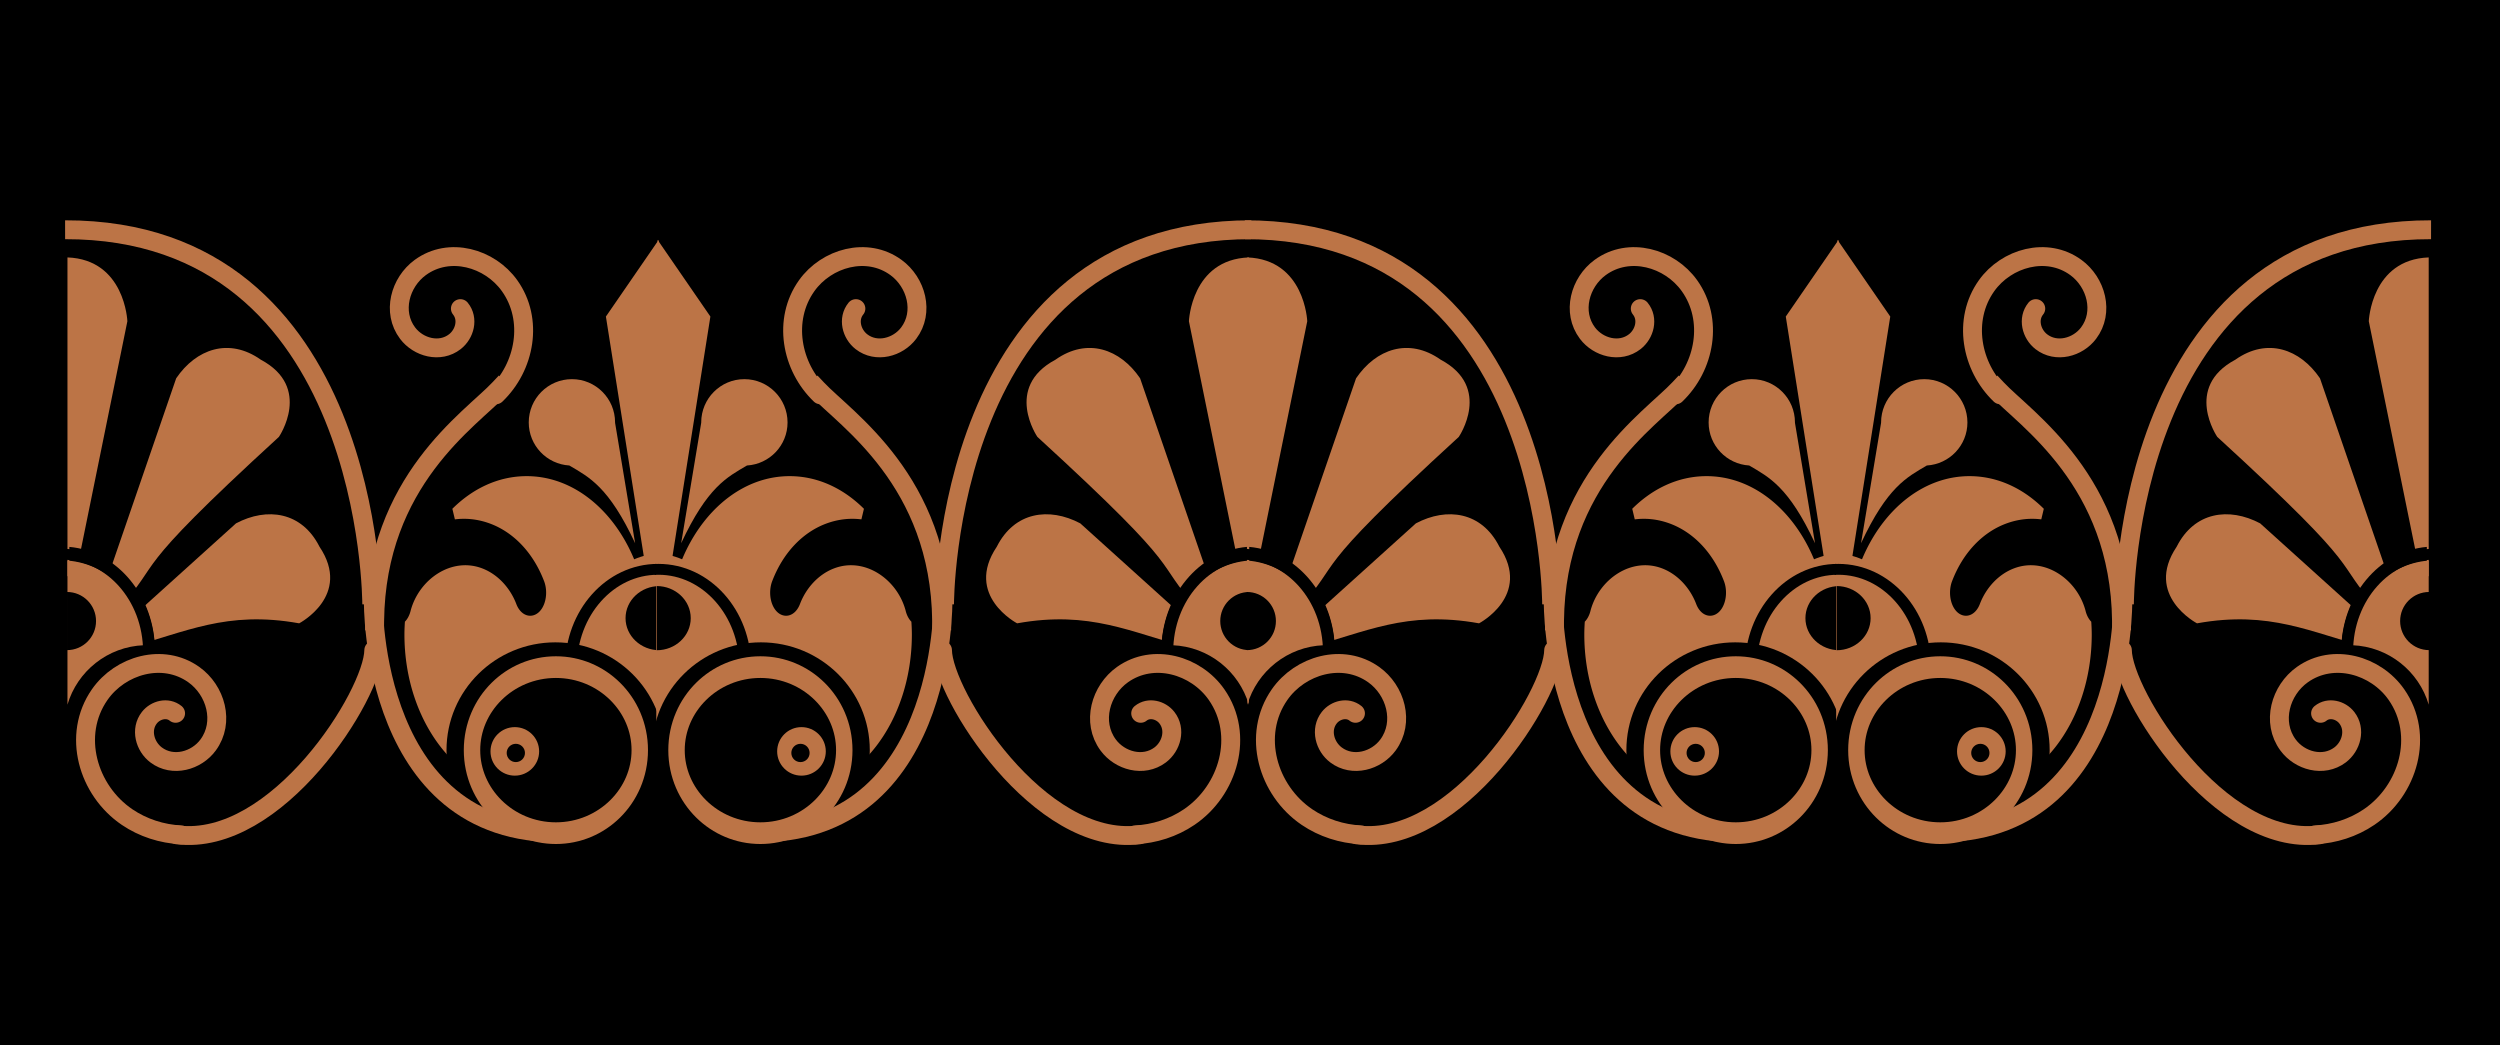 <?xml version="1.0" encoding="UTF-8" standalone="no"?>
<!-- Created with Inkscape (http://www.inkscape.org/) -->

<svg
     xmlns:dc="http://purl.org/dc/elements/1.1/"
     xmlns:cc="http://creativecommons.org/ns#"
     xmlns:rdf="http://www.w3.org/1999/02/22-rdf-syntax-ns#"
     xmlns:svg="http://www.w3.org/2000/svg"
     xmlns="http://www.w3.org/2000/svg"
     xmlns:sodipodi="http://sodipodi.sourceforge.net/DTD/sodipodi-0.dtd"
     xmlns:inkscape="http://www.inkscape.org/namespaces/inkscape"
     width="662.41"
     height="277"
     id="svg2"
     version="1.1"
     inkscape:version="0.48.3.1 r9886"
     sodipodi:docname="ancient-greek-vase-pattern.svg">
    <defs
         id="defs4" />
    <sodipodi:namedview
         id="base"
         pagecolor="#ffffff"
         bordercolor="#666666"
         borderopacity="1.0"
         inkscape:pageopacity="0.0"
         inkscape:pageshadow="2"
         inkscape:zoom="0.74"
         inkscape:cx="394.68713"
         inkscape:cy="116.541"
         inkscape:document-units="px"
         inkscape:current-layer="layer1"
         showgrid="false"
         inkscape:window-width="1920"
         inkscape:window-height="1124"
         inkscape:window-x="0"
         inkscape:window-y="24"
         inkscape:window-maximized="1"
         showguides="true"
         inkscape:guide-bbox="true"
         fit-margin-top="0"
         fit-margin-left="0"
         fit-margin-right="0"
         fit-margin-bottom="0" />
    <g
         inkscape:label="Layer 1"
         inkscape:groupmode="layer"
         id="layer1"
         transform="translate(-105.611,-2650.117)">
        <rect
             style="fill:#000000;fill-opacity:1;fill-rule:nonzero;stroke:none"
             id="rect3894-4"
             width="662.41"
             height="277"
             x="105.611"
             y="2650.117" />
        <g
             id="g5092">
            <g
                 id="g4912">
                <g
                     id="g4822">
                    <path
                         inkscape:connector-curvature="0"
                         id="path3762-71-2-5-4-9-54-1-6-8"
                         d="m 123.486,2718.326 0,84.469 2.156,-0.156 13.719,-67.406 c 0,0 -0.634,-16.343 -15.875,-16.906 z"
                         style="fill:#bc7446;fill-opacity:1;stroke:none" />
                    <g
                         id="g4302-9-8-8-5"
                         transform="translate(-97.376,1746.731)">
                        <path
                             style="fill:#bc7446;fill-opacity:1;stroke:none"
                             d="m 249.669,1003.625 -20.417,59.347 4.868,2.037 c 12.955,-14.202 1.378,-7.962 42.766,-45.859 0,0 8.964,-13.105 -4.785,-20.453 -8.476,-5.98 -17.181,-2.807 -22.432,4.929 z"
                             id="path3762-71-2-5-4-9-5-5-6-9-7"
                             inkscape:connector-curvature="0"
                             sodipodi:nodetypes="cccccc"
                             inkscape:transform-center-y="-42.845359"
                             inkscape:transform-center-x="-24.450962" />
                        <path
                             style="fill:#bc7446;fill-opacity:1;stroke:none"
                             d="m 265.523,1042.056 -31.904,28.798 3.34,4.085 c 15.108,-3.951 25.957,-9.881 45.297,-6.392 0,0 14.07,-7.358 5.385,-20.304 -4.673,-9.261 -13.848,-10.55 -22.118,-6.187 z"
                             id="path3762-71-2-5-4-9-5-6-8-0-0-1"
                             inkscape:connector-curvature="0"
                             sodipodi:nodetypes="cccccc"
                             inkscape:transform-center-y="-29.912928"
                             inkscape:transform-center-x="-39.496339" />
                    </g>
                    <path
                         inkscape:connector-curvature="0"
                         id="use3968-9-6-8-2-98-9-5"
                         d="m 123.985,2795.023 0,48.188 c 2.92,-11.175 11.915,-19.409 22.684,-19.875 0.005,-0.216 0,-0.453 0,-0.67 0,-14.586 -9.993,-26.514 -22.684,-27.643 z"
                         style="fill:#000000;fill-opacity:1;stroke:none" />
                    <path
                         inkscape:connector-curvature="0"
                         id="use3968-9-6-8-2-98-9"
                         d="m 123.486,2798.639 0,38.188 c 2.607,-8.856 10.637,-15.381 20.25,-15.75 0.004,-0.172 0,-0.359 0,-0.531 0,-11.559 -8.921,-21.012 -20.25,-21.906 z"
                         style="fill:#bc7446;fill-opacity:1;stroke:none" />
                    <path
                         sodipodi:end="3.1415927"
                         sodipodi:start="0"
                         transform="matrix(0,-0.318,0.238,0,-24.219,2860.532)"
                         d="m 168.436,620.119 c 0,17.84 -10.847,32.303 -24.227,32.303 -13.38,0 -24.227,-14.462 -24.227,-32.303 0,0 0,-10e-6 0,-10e-6 l 24.227,10e-6 z"
                         sodipodi:ry="32.302837"
                         sodipodi:rx="24.227129"
                         sodipodi:cy="620.11945"
                         sodipodi:cx="144.20911"
                         id="path3762-7-6-3-0-7-4-3-9"
                         style="fill:#000000;fill-opacity:1;stroke:none"
                         sodipodi:type="arc" />
                    <path
                         sodipodi:nodetypes="cc"
                         inkscape:connector-curvature="0"
                         id="path4010-4"
                         d="m 122.861,2710.992 c 81.493,-0.115 81.25,99.25 81.25,99.25"
                         style="fill:none;stroke:#bc7446;stroke-width:5;stroke-miterlimit:4;stroke-opacity:1;stroke-dasharray:none" />
                    <path
                         inkscape:connector-curvature="0"
                         id="use4604-4-9-9-4-7"
                         d="m 245.157,2775.229 c -7.888,0 -15.126,3.501 -20.844,9.375 l 1.031,4.312 c 3.249,-0.581 6.651,-0.279 9.969,1 5.772,2.225 10.686,7.283 13.469,14.531 a 3.164,5.058 0 0 1 0.469,2.219 3.164,5.058 0 0 1 -5.875,3.062 c -1.697,-4.419 -5.136,-8.262 -9.562,-9.969 -8.755,-3.375 -18.01,2.943 -20.406,11.875 a 3.164,5.058 0 0 1 -1.531,2.719 c -0.088,1.275 -0.156,2.571 -0.156,3.875 0,23.748 14.975,43 33.438,43 18.463,0 33.406,-19.252 33.406,-43 0,-23.748 -14.944,-43 -33.406,-43 z m -23.812,12.812 c -0.778,1.016 -1.521,2.076 -2.219,3.188 0.971,-0.569 1.971,-1.052 3,-1.438 -0.345,-0.546 -0.617,-1.134 -0.781,-1.75 z"
                         style="fill:#bc7446;fill-opacity:1;stroke:#000000;stroke-width:2.1;stroke-miterlimit:4;stroke-opacity:1;stroke-dasharray:none" />
                    <path
                         id="path4584-7-6-0-1"
                         d="m 257.147,2750.58 c -6.32,0 -11.438,5.148 -11.438,11.469 0,6.086 4.755,11.045 10.75,11.406 5.327,3.13 10.468,5.687 17.438,20.594 l -5.312,-31.906 c 2.6e-4,-0.032 0,-0.062 0,-0.094 0,-6.32 -5.117,-11.469 -11.438,-11.469 z"
                         style="fill:#bc7446;fill-opacity:1;stroke:none"
                         inkscape:connector-curvature="0" />
                    <path
                         inkscape:connector-curvature="0"
                         id="path4179"
                         d="m 280.486,2824.659 -14.333,-90.667 14,-20.333"
                         style="fill:#bc7446;fill-opacity:1;fill-rule:nonzero;stroke:none" />
                    <path
                         inkscape:connector-curvature="0"
                         id="path4142"
                         d="m 280.486,2796.639 c -11.329,0.895 -20.25,10.347 -20.25,21.906 0,0.173 -0.004,0.36 0,0.531 0.432,0.017 0.856,0.053 1.281,0.094 -0.82,2.303 -1.281,4.789 -1.281,7.375 0,0.173 -0.004,0.36 0,0.531 9.613,0.369 17.643,6.894 20.25,15.75 l 0,-8 0,-30.188 0,-8 z"
                         style="fill:#bc7446;fill-opacity:1;stroke:none" />
                    <path
                         sodipodi:type="arc"
                         style="fill:#000000;fill-opacity:1;stroke:none"
                         id="path4144"
                         sodipodi:cx="144.20911"
                         sodipodi:cy="620.11945"
                         sodipodi:rx="24.227129"
                         sodipodi:ry="32.302837"
                         d="m 168.436,620.119 c 0,17.84 -10.847,32.303 -24.227,32.303 -13.38,0 -24.227,-14.462 -24.227,-32.303 0,0 0,-10e-6 0,-10e-6 l 24.227,10e-6 z"
                         transform="matrix(0,-0.351,-0.279,0,453.385,2864.523)"
                         sodipodi:start="0"
                         sodipodi:end="3.1415927" />
                    <path
                         sodipodi:type="arc"
                         style="fill:none;stroke:#000000;stroke-width:1.868;stroke-miterlimit:4;stroke-opacity:1;stroke-dasharray:none"
                         id="path4146"
                         sodipodi:cx="271.25"
                         sodipodi:cy="1356.0095"
                         sodipodi:rx="13.75"
                         sodipodi:ry="16.75"
                         d="m 285,1356.009 c 0,9.251 -6.156,16.75 -13.75,16.75 -0.203,0 -0.406,-0.01 -0.609,-0.016"
                         transform="matrix(-1.673,0,0,-1.542,733.713,4917.763)"
                         sodipodi:start="0"
                         sodipodi:end="1.6151039"
                         sodipodi:open="true" />
                    <g
                         style="fill:none"
                         id="g4011-8-7-5-3-7"
                         transform="matrix(-1,0,0,1,346.326,2168.599)">
                        <path
                             sodipodi:type="spiral"
                             style="fill:none;stroke:#bc7446;stroke-width:4.484;stroke-linecap:round;stroke-linejoin:miter;stroke-miterlimit:4;stroke-opacity:1;stroke-dasharray:none"
                             id="path3858-2-0-1-1-4"
                             sodipodi:cx="149.97746"
                             sodipodi:cy="567.81958"
                             sodipodi:expansion="4.3099999"
                             sodipodi:revolution="4.3012986"
                             sodipodi:radius="25.85968"
                             sodipodi:argument="-30.058498"
                             sodipodi:t0="0.63111317"
                             d="m 153.202,566.318 c 1.573,1.932 0.822,4.769 -1.03,6.215 -2.806,2.192 -6.845,1.092 -8.877,-1.603 -2.981,-3.954 -1.42,-9.558 2.386,-12.339 5.432,-3.971 13.031,-1.811 16.757,3.427 5.195,7.302 2.273,17.402 -4.778,22.3 -9.629,6.688 -22.823,2.814 -29.155,-6.5 -2.567,-3.775 -4.009,-8.257 -4.233,-12.81"
                             transform="matrix(0,-1.113,1.117,0,-438.387,841.042)" />
                        <path
                             style="fill:none;stroke:#bc7446;stroke-width:5;stroke-linecap:round;stroke-linejoin:round;stroke-miterlimit:4;stroke-opacity:1;stroke-dasharray:none;stroke-dashoffset:0"
                             d="m 193.817,702.722 c -26.534,3.299 -51.998,-37.234 -52.138,-48.919"
                             id="path3948-2-6-2-8-2"
                             inkscape:connector-curvature="0"
                             sodipodi:nodetypes="cc" />
                    </g>
                    <g
                         transform="translate(-336.25,134.375)"
                         id="g4249">
                        <path
                             transform="matrix(0,-1.179,0.893,0,35.25,2884.526)"
                             d="m 168.436,620.119 c 0,17.84 -10.847,32.303 -24.227,32.303 -13.38,0 -24.227,-14.462 -24.227,-32.303 0,-17.84 10.847,-32.303 24.227,-32.303 13.38,0 24.227,14.462 24.227,32.303 z"
                             sodipodi:ry="32.302837"
                             sodipodi:rx="24.227129"
                             sodipodi:cy="620.11945"
                             sodipodi:cx="144.20911"
                             id="use4604-6-46"
                             style="fill:#000000;fill-opacity:1;stroke:none"
                             sodipodi:type="arc" />
                        <g
                             id="g4211"
                             transform="translate(93.125,1.25)">
                            <path
                                 sodipodi:type="arc"
                                 style="fill:none;stroke:#bc7446;stroke-width:6.326;stroke-miterlimit:4;stroke-opacity:1;stroke-dasharray:none"
                                 id="use4604-6-4"
                                 sodipodi:cx="144.20911"
                                 sodipodi:cy="620.11945"
                                 sodipodi:rx="24.227129"
                                 sodipodi:ry="32.302837"
                                 d="m 168.436,620.119 c 0,17.84 -10.847,32.303 -24.227,32.303 -13.38,0 -24.227,-14.462 -24.227,-32.303 0,-17.84 10.847,-32.303 24.227,-32.303 13.38,0 24.227,14.462 24.227,32.303 z"
                                 transform="matrix(0,-0.908,0.688,0,69.385,2844.194)" />
                            <g
                                 transform="translate(25.486,663.38)"
                                 id="g3872-9-8">
                                <path
                                     transform="matrix(0.266,0,0,0.199,421.297,1926.798)"
                                     d="m 168.436,620.119 c 0,17.84 -10.847,32.303 -24.227,32.303 -13.38,0 -24.227,-14.462 -24.227,-32.303 0,-17.84 10.847,-32.303 24.227,-32.303 13.38,0 24.227,14.462 24.227,32.303 z"
                                     sodipodi:ry="32.302837"
                                     sodipodi:rx="24.227129"
                                     sodipodi:cy="620.11945"
                                     sodipodi:cx="144.20911"
                                     id="path4584-7-56-1"
                                     style="fill:#bc7446;fill-opacity:1;stroke:none"
                                     sodipodi:type="arc" />
                                <path
                                     transform="matrix(0.1,0,0,0.075,445.503,2004.108)"
                                     d="m 168.436,620.119 c 0,17.84 -10.847,32.303 -24.227,32.303 -13.38,0 -24.227,-14.462 -24.227,-32.303 0,-17.84 10.847,-32.303 24.227,-32.303 13.38,0 24.227,14.462 24.227,32.303 z"
                                     sodipodi:ry="32.302837"
                                     sodipodi:rx="24.227129"
                                     sodipodi:cy="620.11945"
                                     sodipodi:cx="144.20911"
                                     id="path4584-7-5-5-4"
                                     style="fill:#000000;fill-opacity:1;stroke:none"
                                     sodipodi:type="arc" />
                            </g>
                        </g>
                    </g>
                    <path
                         sodipodi:nodetypes="cc"
                         inkscape:connector-curvature="0"
                         id="path4010-4-3"
                         d="m 257.111,2870.677 c -53.627,3.206 -52.583,-61.435 -52.583,-61.435"
                         style="fill:none;stroke:#bc7446;stroke-width:5;stroke-miterlimit:4;stroke-opacity:1;stroke-dasharray:none" />
                    <path
                         sodipodi:type="spiral"
                         style="fill:none;stroke:#bc7446;stroke-width:3.544;stroke-linecap:round;stroke-linejoin:miter;stroke-miterlimit:4;stroke-opacity:1;stroke-dasharray:none"
                         id="path4032-9-3-6-0-2-2"
                         sodipodi:cx="149.97746"
                         sodipodi:cy="567.81958"
                         sodipodi:expansion="4.3099999"
                         sodipodi:revolution="3.9397671"
                         sodipodi:radius="17.712809"
                         sodipodi:argument="-30.058498"
                         sodipodi:t0="0.68902707"
                         d="m 153.202,566.318 c 1.573,1.932 0.822,4.769 -1.03,6.215 -2.806,2.192 -6.845,1.092 -8.877,-1.603 -2.981,-3.954 -1.42,-9.558 2.386,-12.339 5.432,-3.971 13.031,-1.811 16.757,3.427 4.545,6.389 2.912,15.239 -2.579,20.502"
                         transform="matrix(1.412,0,0,1.41,11.277,1933.376)" />
                    <path
                         sodipodi:nodetypes="cc"
                         inkscape:connector-curvature="0"
                         id="path4307-4"
                         d="m 237.884,2753.163 c -7.5,8 -32.596,24.252 -33,61.5"
                         style="fill:none;stroke:#bc7446;stroke-width:5;stroke-linecap:square;stroke-linejoin:round;stroke-miterlimit:4;stroke-opacity:1;stroke-dasharray:none;stroke-dashoffset:0" />
                    <path
                         sodipodi:open="true"
                         sodipodi:end="1.6151039"
                         sodipodi:start="0"
                         transform="matrix(1.673,0,0,-1.542,-331.722,4913.763)"
                         d="m 285,1356.009 c 0,9.251 -6.156,16.75 -13.75,16.75 -0.203,0 -0.406,-0.01 -0.609,-0.016"
                         sodipodi:ry="16.75"
                         sodipodi:rx="13.75"
                         sodipodi:cy="1356.0095"
                         sodipodi:cx="271.25"
                         id="use3251"
                         style="fill:none;stroke:#000000;stroke-width:1.868;stroke-miterlimit:4;stroke-opacity:1;stroke-dasharray:none"
                         sodipodi:type="arc" />
                </g>
                <g
                     id="use4852"
                     transform="matrix(-1,0,0,1,559.991,0)">
                    <path
                         style="fill:#bc7446;fill-opacity:1;stroke:none"
                         d="m 123.486,2718.326 0,84.469 2.156,-0.156 13.719,-67.406 c 0,0 -0.634,-16.343 -15.875,-16.906 z"
                         id="path4856"
                         inkscape:connector-curvature="0" />
                    <g
                         transform="translate(-97.376,1746.731)"
                         id="g4858">
                        <path
                             inkscape:transform-center-x="-24.450962"
                             inkscape:transform-center-y="-42.845359"
                             sodipodi:nodetypes="cccccc"
                             inkscape:connector-curvature="0"
                             id="path4860"
                             d="m 249.669,1003.625 -20.417,59.347 4.868,2.037 c 12.955,-14.202 1.378,-7.962 42.766,-45.859 0,0 8.964,-13.105 -4.785,-20.453 -8.476,-5.98 -17.181,-2.807 -22.432,4.929 z"
                             style="fill:#bc7446;fill-opacity:1;stroke:none" />
                        <path
                             inkscape:transform-center-x="-39.496339"
                             inkscape:transform-center-y="-29.912928"
                             sodipodi:nodetypes="cccccc"
                             inkscape:connector-curvature="0"
                             id="path4862"
                             d="m 265.523,1042.056 -31.904,28.798 3.34,4.085 c 15.108,-3.951 25.957,-9.881 45.297,-6.392 0,0 14.07,-7.358 5.385,-20.304 -4.673,-9.261 -13.848,-10.55 -22.118,-6.187 z"
                             style="fill:#bc7446;fill-opacity:1;stroke:none" />
                    </g>
                    <path
                         style="fill:#000000;fill-opacity:1;stroke:none"
                         d="m 123.985,2795.023 0,48.188 c 2.92,-11.175 11.915,-19.409 22.684,-19.875 0.005,-0.216 0,-0.453 0,-0.67 0,-14.586 -9.993,-26.514 -22.684,-27.643 z"
                         id="path4864"
                         inkscape:connector-curvature="0" />
                    <path
                         style="fill:#bc7446;fill-opacity:1;stroke:none"
                         d="m 123.486,2798.639 0,38.188 c 2.607,-8.856 10.637,-15.381 20.25,-15.75 0.004,-0.172 0,-0.359 0,-0.531 0,-11.559 -8.921,-21.012 -20.25,-21.906 z"
                         id="path4866"
                         inkscape:connector-curvature="0" />
                    <path
                         sodipodi:type="arc"
                         style="fill:#000000;fill-opacity:1;stroke:none"
                         id="path4868"
                         sodipodi:cx="144.20911"
                         sodipodi:cy="620.11945"
                         sodipodi:rx="24.227129"
                         sodipodi:ry="32.302837"
                         d="m 168.436,620.119 c 0,17.84 -10.847,32.303 -24.227,32.303 -13.38,0 -24.227,-14.462 -24.227,-32.303 0,0 0,-10e-6 0,-10e-6 l 24.227,10e-6 z"
                         transform="matrix(0,-0.318,0.238,0,-24.219,2860.532)"
                         sodipodi:start="0"
                         sodipodi:end="3.1415927" />
                    <path
                         style="fill:none;stroke:#bc7446;stroke-width:5;stroke-miterlimit:4;stroke-opacity:1;stroke-dasharray:none"
                         d="m 122.861,2710.992 c 81.493,-0.115 81.25,99.25 81.25,99.25"
                         id="path4870"
                         inkscape:connector-curvature="0"
                         sodipodi:nodetypes="cc" />
                    <path
                         style="fill:#bc7446;fill-opacity:1;stroke:#000000;stroke-width:2.1;stroke-miterlimit:4;stroke-opacity:1;stroke-dasharray:none"
                         d="m 245.157,2775.229 c -7.888,0 -15.126,3.501 -20.844,9.375 l 1.031,4.312 c 3.249,-0.581 6.651,-0.279 9.969,1 5.772,2.225 10.686,7.283 13.469,14.531 a 3.164,5.058 0 0 1 0.469,2.219 3.164,5.058 0 0 1 -5.875,3.062 c -1.697,-4.419 -5.136,-8.262 -9.562,-9.969 -8.755,-3.375 -18.01,2.943 -20.406,11.875 a 3.164,5.058 0 0 1 -1.531,2.719 c -0.088,1.275 -0.156,2.571 -0.156,3.875 0,23.748 14.975,43 33.438,43 18.463,0 33.406,-19.252 33.406,-43 0,-23.748 -14.944,-43 -33.406,-43 z m -23.812,12.812 c -0.778,1.016 -1.521,2.076 -2.219,3.188 0.971,-0.569 1.971,-1.052 3,-1.438 -0.345,-0.546 -0.617,-1.134 -0.781,-1.75 z"
                         id="path4872"
                         inkscape:connector-curvature="0" />
                    <path
                         inkscape:connector-curvature="0"
                         style="fill:#bc7446;fill-opacity:1;stroke:none"
                         d="m 257.147,2750.58 c -6.32,0 -11.438,5.148 -11.438,11.469 0,6.086 4.755,11.045 10.75,11.406 5.327,3.13 10.468,5.687 17.438,20.594 l -5.312,-31.906 c 2.6e-4,-0.032 0,-0.062 0,-0.094 0,-6.32 -5.117,-11.469 -11.438,-11.469 z"
                         id="path4874" />
                    <path
                         style="fill:#bc7446;fill-opacity:1;fill-rule:nonzero;stroke:none"
                         d="m 280.486,2824.659 -14.333,-90.667 14,-20.333"
                         id="path4876"
                         inkscape:connector-curvature="0" />
                    <path
                         style="fill:#bc7446;fill-opacity:1;stroke:none"
                         d="m 280.486,2796.639 c -11.329,0.895 -20.25,10.347 -20.25,21.906 0,0.173 -0.004,0.36 0,0.531 0.432,0.017 0.856,0.053 1.281,0.094 -0.82,2.303 -1.281,4.789 -1.281,7.375 0,0.173 -0.004,0.36 0,0.531 9.613,0.369 17.643,6.894 20.25,15.75 l 0,-8 0,-30.188 0,-8 z"
                         id="path4878"
                         inkscape:connector-curvature="0" />
                    <path
                         sodipodi:end="3.1415927"
                         sodipodi:start="0"
                         transform="matrix(0,-0.351,-0.279,0,453.385,2864.523)"
                         d="m 168.436,620.119 c 0,17.84 -10.847,32.303 -24.227,32.303 -13.38,0 -24.227,-14.462 -24.227,-32.303 0,0 0,-10e-6 0,-10e-6 l 24.227,10e-6 z"
                         sodipodi:ry="32.302837"
                         sodipodi:rx="24.227129"
                         sodipodi:cy="620.11945"
                         sodipodi:cx="144.20911"
                         id="path4880"
                         style="fill:#000000;fill-opacity:1;stroke:none"
                         sodipodi:type="arc" />
                    <path
                         sodipodi:open="true"
                         sodipodi:end="1.6151039"
                         sodipodi:start="0"
                         transform="matrix(-1.673,0,0,-1.542,733.713,4917.763)"
                         d="m 285,1356.009 c 0,9.251 -6.156,16.75 -13.75,16.75 -0.203,0 -0.406,-0.01 -0.609,-0.016"
                         sodipodi:ry="16.75"
                         sodipodi:rx="13.75"
                         sodipodi:cy="1356.0095"
                         sodipodi:cx="271.25"
                         id="path4882"
                         style="fill:none;stroke:#000000;stroke-width:1.868;stroke-miterlimit:4;stroke-opacity:1;stroke-dasharray:none"
                         sodipodi:type="arc" />
                    <g
                         transform="matrix(-1,0,0,1,346.326,2168.599)"
                         id="g4884"
                         style="fill:none">
                        <path
                             transform="matrix(0,-1.113,1.117,0,-438.387,841.042)"
                             d="m 153.202,566.318 c 1.573,1.932 0.822,4.769 -1.03,6.215 -2.806,2.192 -6.845,1.092 -8.877,-1.603 -2.981,-3.954 -1.42,-9.558 2.386,-12.339 5.432,-3.971 13.031,-1.811 16.757,3.427 5.195,7.302 2.273,17.402 -4.778,22.3 -9.629,6.688 -22.823,2.814 -29.155,-6.5 -2.567,-3.775 -4.009,-8.257 -4.233,-12.81"
                             sodipodi:t0="0.63111317"
                             sodipodi:argument="-30.058498"
                             sodipodi:radius="25.85968"
                             sodipodi:revolution="4.3012986"
                             sodipodi:expansion="4.3099999"
                             sodipodi:cy="567.81958"
                             sodipodi:cx="149.97746"
                             id="path4886"
                             style="fill:none;stroke:#bc7446;stroke-width:4.484;stroke-linecap:round;stroke-linejoin:miter;stroke-miterlimit:4;stroke-opacity:1;stroke-dasharray:none"
                             sodipodi:type="spiral" />
                        <path
                             sodipodi:nodetypes="cc"
                             inkscape:connector-curvature="0"
                             id="path4888"
                             d="m 193.817,702.722 c -26.534,3.299 -51.998,-37.234 -52.138,-48.919"
                             style="fill:none;stroke:#bc7446;stroke-width:5;stroke-linecap:round;stroke-linejoin:round;stroke-miterlimit:4;stroke-opacity:1;stroke-dasharray:none;stroke-dashoffset:0" />
                    </g>
                    <g
                         id="g4890"
                         transform="translate(-336.25,134.375)">
                        <path
                             sodipodi:type="arc"
                             style="fill:#000000;fill-opacity:1;stroke:none"
                             id="path4892"
                             sodipodi:cx="144.20911"
                             sodipodi:cy="620.11945"
                             sodipodi:rx="24.227129"
                             sodipodi:ry="32.302837"
                             d="m 168.436,620.119 c 0,17.84 -10.847,32.303 -24.227,32.303 -13.38,0 -24.227,-14.462 -24.227,-32.303 0,-17.84 10.847,-32.303 24.227,-32.303 13.38,0 24.227,14.462 24.227,32.303 z"
                             transform="matrix(0,-1.179,0.893,0,35.25,2884.526)" />
                        <g
                             transform="translate(93.125,1.25)"
                             id="g4894">
                            <path
                                 transform="matrix(0,-0.908,0.688,0,69.385,2844.194)"
                                 d="m 168.436,620.119 c 0,17.84 -10.847,32.303 -24.227,32.303 -13.38,0 -24.227,-14.462 -24.227,-32.303 0,-17.84 10.847,-32.303 24.227,-32.303 13.38,0 24.227,14.462 24.227,32.303 z"
                                 sodipodi:ry="32.302837"
                                 sodipodi:rx="24.227129"
                                 sodipodi:cy="620.11945"
                                 sodipodi:cx="144.20911"
                                 id="path4896"
                                 style="fill:none;stroke:#bc7446;stroke-width:6.326;stroke-miterlimit:4;stroke-opacity:1;stroke-dasharray:none"
                                 sodipodi:type="arc" />
                            <g
                                 id="g4898"
                                 transform="translate(25.486,663.38)">
                                <path
                                     sodipodi:type="arc"
                                     style="fill:#bc7446;fill-opacity:1;stroke:none"
                                     id="path4900"
                                     sodipodi:cx="144.20911"
                                     sodipodi:cy="620.11945"
                                     sodipodi:rx="24.227129"
                                     sodipodi:ry="32.302837"
                                     d="m 168.436,620.119 c 0,17.84 -10.847,32.303 -24.227,32.303 -13.38,0 -24.227,-14.462 -24.227,-32.303 0,-17.84 10.847,-32.303 24.227,-32.303 13.38,0 24.227,14.462 24.227,32.303 z"
                                     transform="matrix(0.266,0,0,0.199,421.297,1926.798)" />
                                <path
                                     sodipodi:type="arc"
                                     style="fill:#000000;fill-opacity:1;stroke:none"
                                     id="path4902"
                                     sodipodi:cx="144.20911"
                                     sodipodi:cy="620.11945"
                                     sodipodi:rx="24.227129"
                                     sodipodi:ry="32.302837"
                                     d="m 168.436,620.119 c 0,17.84 -10.847,32.303 -24.227,32.303 -13.38,0 -24.227,-14.462 -24.227,-32.303 0,-17.84 10.847,-32.303 24.227,-32.303 13.38,0 24.227,14.462 24.227,32.303 z"
                                     transform="matrix(0.1,0,0,0.075,445.503,2004.108)" />
                            </g>
                        </g>
                    </g>
                    <path
                         style="fill:none;stroke:#bc7446;stroke-width:5;stroke-miterlimit:4;stroke-opacity:1;stroke-dasharray:none"
                         d="m 257.111,2870.677 c -53.627,3.206 -52.583,-61.435 -52.583,-61.435"
                         id="path4904"
                         inkscape:connector-curvature="0"
                         sodipodi:nodetypes="cc" />
                    <path
                         transform="matrix(1.412,0,0,1.41,11.277,1933.376)"
                         d="m 153.202,566.318 c 1.573,1.932 0.822,4.769 -1.03,6.215 -2.806,2.192 -6.845,1.092 -8.877,-1.603 -2.981,-3.954 -1.42,-9.558 2.386,-12.339 5.432,-3.971 13.031,-1.811 16.757,3.427 4.545,6.389 2.912,15.239 -2.579,20.502"
                         sodipodi:t0="0.68902707"
                         sodipodi:argument="-30.058498"
                         sodipodi:radius="17.712809"
                         sodipodi:revolution="3.9397671"
                         sodipodi:expansion="4.3099999"
                         sodipodi:cy="567.81958"
                         sodipodi:cx="149.97746"
                         id="path4906"
                         style="fill:none;stroke:#bc7446;stroke-width:3.544;stroke-linecap:round;stroke-linejoin:miter;stroke-miterlimit:4;stroke-opacity:1;stroke-dasharray:none"
                         sodipodi:type="spiral" />
                    <path
                         style="fill:none;stroke:#bc7446;stroke-width:5;stroke-linecap:square;stroke-linejoin:round;stroke-miterlimit:4;stroke-opacity:1;stroke-dasharray:none;stroke-dashoffset:0"
                         d="m 237.884,2753.163 c -7.5,8 -32.596,24.252 -33,61.5"
                         id="path4908"
                         inkscape:connector-curvature="0"
                         sodipodi:nodetypes="cc" />
                    <path
                         sodipodi:type="arc"
                         style="fill:none;stroke:#000000;stroke-width:1.868;stroke-miterlimit:4;stroke-opacity:1;stroke-dasharray:none"
                         id="path4910"
                         sodipodi:cx="271.25"
                         sodipodi:cy="1356.0095"
                         sodipodi:rx="13.75"
                         sodipodi:ry="16.75"
                         d="m 285,1356.009 c 0,9.251 -6.156,16.75 -13.75,16.75 -0.203,0 -0.406,-0.01 -0.609,-0.016"
                         transform="matrix(1.673,0,0,-1.542,-331.722,4913.763)"
                         sodipodi:start="0"
                         sodipodi:end="1.6151039"
                         sodipodi:open="true" />
                </g>
            </g>
            <g
                 transform="translate(312.625,0)"
                 id="use4972">
                <g
                     id="g4976">
                    <path
                         style="fill:#bc7446;fill-opacity:1;stroke:none"
                         d="m 123.486,2718.326 0,84.469 2.156,-0.156 13.719,-67.406 c 0,0 -0.634,-16.343 -15.875,-16.906 z"
                         id="path4978"
                         inkscape:connector-curvature="0" />
                    <g
                         transform="translate(-97.376,1746.731)"
                         id="g4980">
                        <path
                             inkscape:transform-center-x="-24.450962"
                             inkscape:transform-center-y="-42.845359"
                             sodipodi:nodetypes="cccccc"
                             inkscape:connector-curvature="0"
                             id="path4982"
                             d="m 249.669,1003.625 -20.417,59.347 4.868,2.037 c 12.955,-14.202 1.378,-7.962 42.766,-45.859 0,0 8.964,-13.105 -4.785,-20.453 -8.476,-5.98 -17.181,-2.807 -22.432,4.929 z"
                             style="fill:#bc7446;fill-opacity:1;stroke:none" />
                        <path
                             inkscape:transform-center-x="-39.496339"
                             inkscape:transform-center-y="-29.912928"
                             sodipodi:nodetypes="cccccc"
                             inkscape:connector-curvature="0"
                             id="path4984"
                             d="m 265.523,1042.056 -31.904,28.798 3.34,4.085 c 15.108,-3.951 25.957,-9.881 45.297,-6.392 0,0 14.07,-7.358 5.385,-20.304 -4.673,-9.261 -13.848,-10.55 -22.118,-6.187 z"
                             style="fill:#bc7446;fill-opacity:1;stroke:none" />
                    </g>
                    <path
                         style="fill:#000000;fill-opacity:1;stroke:none"
                         d="m 123.985,2795.023 0,48.188 c 2.92,-11.175 11.915,-19.409 22.684,-19.875 0.005,-0.216 0,-0.453 0,-0.67 0,-14.586 -9.993,-26.514 -22.684,-27.643 z"
                         id="path4986"
                         inkscape:connector-curvature="0" />
                    <path
                         style="fill:#bc7446;fill-opacity:1;stroke:none"
                         d="m 123.486,2798.639 0,38.188 c 2.607,-8.856 10.637,-15.381 20.25,-15.75 0.004,-0.172 0,-0.359 0,-0.531 0,-11.559 -8.921,-21.012 -20.25,-21.906 z"
                         id="path4988"
                         inkscape:connector-curvature="0" />
                    <path
                         sodipodi:type="arc"
                         style="fill:#000000;fill-opacity:1;stroke:none"
                         id="path4990"
                         sodipodi:cx="144.20911"
                         sodipodi:cy="620.11945"
                         sodipodi:rx="24.227129"
                         sodipodi:ry="32.302837"
                         d="m 168.436,620.119 c 0,17.84 -10.847,32.303 -24.227,32.303 -13.38,0 -24.227,-14.462 -24.227,-32.303 0,0 0,-10e-6 0,-10e-6 l 24.227,10e-6 z"
                         transform="matrix(0,-0.318,0.238,0,-24.219,2860.532)"
                         sodipodi:start="0"
                         sodipodi:end="3.1415927" />
                    <path
                         style="fill:none;stroke:#bc7446;stroke-width:5;stroke-miterlimit:4;stroke-opacity:1;stroke-dasharray:none"
                         d="m 122.861,2710.992 c 81.493,-0.115 81.25,99.25 81.25,99.25"
                         id="path4992"
                         inkscape:connector-curvature="0"
                         sodipodi:nodetypes="cc" />
                    <path
                         style="fill:#bc7446;fill-opacity:1;stroke:#000000;stroke-width:2.1;stroke-miterlimit:4;stroke-opacity:1;stroke-dasharray:none"
                         d="m 245.157,2775.229 c -7.888,0 -15.126,3.501 -20.844,9.375 l 1.031,4.312 c 3.249,-0.581 6.651,-0.279 9.969,1 5.772,2.225 10.686,7.283 13.469,14.531 a 3.164,5.058 0 0 1 0.469,2.219 3.164,5.058 0 0 1 -5.875,3.062 c -1.697,-4.419 -5.136,-8.262 -9.562,-9.969 -8.755,-3.375 -18.01,2.943 -20.406,11.875 a 3.164,5.058 0 0 1 -1.531,2.719 c -0.088,1.275 -0.156,2.571 -0.156,3.875 0,23.748 14.975,43 33.438,43 18.463,0 33.406,-19.252 33.406,-43 0,-23.748 -14.944,-43 -33.406,-43 z m -23.812,12.812 c -0.778,1.016 -1.521,2.076 -2.219,3.188 0.971,-0.569 1.971,-1.052 3,-1.438 -0.345,-0.546 -0.617,-1.134 -0.781,-1.75 z"
                         id="path4994"
                         inkscape:connector-curvature="0" />
                    <path
                         inkscape:connector-curvature="0"
                         style="fill:#bc7446;fill-opacity:1;stroke:none"
                         d="m 257.147,2750.58 c -6.32,0 -11.438,5.148 -11.438,11.469 0,6.086 4.755,11.045 10.75,11.406 5.327,3.13 10.468,5.687 17.438,20.594 l -5.312,-31.906 c 2.6e-4,-0.032 0,-0.062 0,-0.094 0,-6.32 -5.117,-11.469 -11.438,-11.469 z"
                         id="path4996" />
                    <path
                         style="fill:#bc7446;fill-opacity:1;fill-rule:nonzero;stroke:none"
                         d="m 280.486,2824.659 -14.333,-90.667 14,-20.333"
                         id="path4998"
                         inkscape:connector-curvature="0" />
                    <path
                         style="fill:#bc7446;fill-opacity:1;stroke:none"
                         d="m 280.486,2796.639 c -11.329,0.895 -20.25,10.347 -20.25,21.906 0,0.173 -0.004,0.36 0,0.531 0.432,0.017 0.856,0.053 1.281,0.094 -0.82,2.303 -1.281,4.789 -1.281,7.375 0,0.173 -0.004,0.36 0,0.531 9.613,0.369 17.643,6.894 20.25,15.75 l 0,-8 0,-30.188 0,-8 z"
                         id="path5000"
                         inkscape:connector-curvature="0" />
                    <path
                         sodipodi:end="3.1415927"
                         sodipodi:start="0"
                         transform="matrix(0,-0.351,-0.279,0,453.385,2864.523)"
                         d="m 168.436,620.119 c 0,17.84 -10.847,32.303 -24.227,32.303 -13.38,0 -24.227,-14.462 -24.227,-32.303 0,0 0,-10e-6 0,-10e-6 l 24.227,10e-6 z"
                         sodipodi:ry="32.302837"
                         sodipodi:rx="24.227129"
                         sodipodi:cy="620.11945"
                         sodipodi:cx="144.20911"
                         id="path5002"
                         style="fill:#000000;fill-opacity:1;stroke:none"
                         sodipodi:type="arc" />
                    <path
                         sodipodi:open="true"
                         sodipodi:end="1.6151039"
                         sodipodi:start="0"
                         transform="matrix(-1.673,0,0,-1.542,733.713,4917.763)"
                         d="m 285,1356.009 c 0,9.251 -6.156,16.75 -13.75,16.75 -0.203,0 -0.406,-0.01 -0.609,-0.016"
                         sodipodi:ry="16.75"
                         sodipodi:rx="13.75"
                         sodipodi:cy="1356.0095"
                         sodipodi:cx="271.25"
                         id="path5004"
                         style="fill:none;stroke:#000000;stroke-width:1.868;stroke-miterlimit:4;stroke-opacity:1;stroke-dasharray:none"
                         sodipodi:type="arc" />
                    <g
                         transform="matrix(-1,0,0,1,346.326,2168.599)"
                         id="g5006"
                         style="fill:none">
                        <path
                             transform="matrix(0,-1.113,1.117,0,-438.387,841.042)"
                             d="m 153.202,566.318 c 1.573,1.932 0.822,4.769 -1.03,6.215 -2.806,2.192 -6.845,1.092 -8.877,-1.603 -2.981,-3.954 -1.42,-9.558 2.386,-12.339 5.432,-3.971 13.031,-1.811 16.757,3.427 5.195,7.302 2.273,17.402 -4.778,22.3 -9.629,6.688 -22.823,2.814 -29.155,-6.5 -2.567,-3.775 -4.009,-8.257 -4.233,-12.81"
                             sodipodi:t0="0.63111317"
                             sodipodi:argument="-30.058498"
                             sodipodi:radius="25.85968"
                             sodipodi:revolution="4.3012986"
                             sodipodi:expansion="4.3099999"
                             sodipodi:cy="567.81958"
                             sodipodi:cx="149.97746"
                             id="path5008"
                             style="fill:none;stroke:#bc7446;stroke-width:4.484;stroke-linecap:round;stroke-linejoin:miter;stroke-miterlimit:4;stroke-opacity:1;stroke-dasharray:none"
                             sodipodi:type="spiral" />
                        <path
                             sodipodi:nodetypes="cc"
                             inkscape:connector-curvature="0"
                             id="path5010"
                             d="m 193.817,702.722 c -26.534,3.299 -51.998,-37.234 -52.138,-48.919"
                             style="fill:none;stroke:#bc7446;stroke-width:5;stroke-linecap:round;stroke-linejoin:round;stroke-miterlimit:4;stroke-opacity:1;stroke-dasharray:none;stroke-dashoffset:0" />
                    </g>
                    <g
                         id="g5012"
                         transform="translate(-336.25,134.375)">
                        <path
                             sodipodi:type="arc"
                             style="fill:#000000;fill-opacity:1;stroke:none"
                             id="path5014"
                             sodipodi:cx="144.20911"
                             sodipodi:cy="620.11945"
                             sodipodi:rx="24.227129"
                             sodipodi:ry="32.302837"
                             d="m 168.436,620.119 c 0,17.84 -10.847,32.303 -24.227,32.303 -13.38,0 -24.227,-14.462 -24.227,-32.303 0,-17.84 10.847,-32.303 24.227,-32.303 13.38,0 24.227,14.462 24.227,32.303 z"
                             transform="matrix(0,-1.179,0.893,0,35.25,2884.526)" />
                        <g
                             transform="translate(93.125,1.25)"
                             id="g5016">
                            <path
                                 transform="matrix(0,-0.908,0.688,0,69.385,2844.194)"
                                 d="m 168.436,620.119 c 0,17.84 -10.847,32.303 -24.227,32.303 -13.38,0 -24.227,-14.462 -24.227,-32.303 0,-17.84 10.847,-32.303 24.227,-32.303 13.38,0 24.227,14.462 24.227,32.303 z"
                                 sodipodi:ry="32.302837"
                                 sodipodi:rx="24.227129"
                                 sodipodi:cy="620.11945"
                                 sodipodi:cx="144.20911"
                                 id="path5018"
                                 style="fill:none;stroke:#bc7446;stroke-width:6.326;stroke-miterlimit:4;stroke-opacity:1;stroke-dasharray:none"
                                 sodipodi:type="arc" />
                            <g
                                 id="g5020"
                                 transform="translate(25.486,663.38)">
                                <path
                                     sodipodi:type="arc"
                                     style="fill:#bc7446;fill-opacity:1;stroke:none"
                                     id="path5022"
                                     sodipodi:cx="144.20911"
                                     sodipodi:cy="620.11945"
                                     sodipodi:rx="24.227129"
                                     sodipodi:ry="32.302837"
                                     d="m 168.436,620.119 c 0,17.84 -10.847,32.303 -24.227,32.303 -13.38,0 -24.227,-14.462 -24.227,-32.303 0,-17.84 10.847,-32.303 24.227,-32.303 13.38,0 24.227,14.462 24.227,32.303 z"
                                     transform="matrix(0.266,0,0,0.199,421.297,1926.798)" />
                                <path
                                     sodipodi:type="arc"
                                     style="fill:#000000;fill-opacity:1;stroke:none"
                                     id="path5024"
                                     sodipodi:cx="144.20911"
                                     sodipodi:cy="620.11945"
                                     sodipodi:rx="24.227129"
                                     sodipodi:ry="32.302837"
                                     d="m 168.436,620.119 c 0,17.84 -10.847,32.303 -24.227,32.303 -13.38,0 -24.227,-14.462 -24.227,-32.303 0,-17.84 10.847,-32.303 24.227,-32.303 13.38,0 24.227,14.462 24.227,32.303 z"
                                     transform="matrix(0.1,0,0,0.075,445.503,2004.108)" />
                            </g>
                        </g>
                    </g>
                    <path
                         style="fill:none;stroke:#bc7446;stroke-width:5;stroke-miterlimit:4;stroke-opacity:1;stroke-dasharray:none"
                         d="m 257.111,2870.677 c -53.627,3.206 -52.583,-61.435 -52.583,-61.435"
                         id="path5026"
                         inkscape:connector-curvature="0"
                         sodipodi:nodetypes="cc" />
                    <path
                         transform="matrix(1.412,0,0,1.41,11.277,1933.376)"
                         d="m 153.202,566.318 c 1.573,1.932 0.822,4.769 -1.03,6.215 -2.806,2.192 -6.845,1.092 -8.877,-1.603 -2.981,-3.954 -1.42,-9.558 2.386,-12.339 5.432,-3.971 13.031,-1.811 16.757,3.427 4.545,6.389 2.912,15.239 -2.579,20.502"
                         sodipodi:t0="0.68902707"
                         sodipodi:argument="-30.058498"
                         sodipodi:radius="17.712809"
                         sodipodi:revolution="3.9397671"
                         sodipodi:expansion="4.3099999"
                         sodipodi:cy="567.81958"
                         sodipodi:cx="149.97746"
                         id="path5028"
                         style="fill:none;stroke:#bc7446;stroke-width:3.544;stroke-linecap:round;stroke-linejoin:miter;stroke-miterlimit:4;stroke-opacity:1;stroke-dasharray:none"
                         sodipodi:type="spiral" />
                    <path
                         style="fill:none;stroke:#bc7446;stroke-width:5;stroke-linecap:square;stroke-linejoin:round;stroke-miterlimit:4;stroke-opacity:1;stroke-dasharray:none;stroke-dashoffset:0"
                         d="m 237.884,2753.163 c -7.5,8 -32.596,24.252 -33,61.5"
                         id="path5030"
                         inkscape:connector-curvature="0"
                         sodipodi:nodetypes="cc" />
                    <path
                         sodipodi:type="arc"
                         style="fill:none;stroke:#000000;stroke-width:1.868;stroke-miterlimit:4;stroke-opacity:1;stroke-dasharray:none"
                         id="path5032"
                         sodipodi:cx="271.25"
                         sodipodi:cy="1356.0095"
                         sodipodi:rx="13.75"
                         sodipodi:ry="16.75"
                         d="m 285,1356.009 c 0,9.251 -6.156,16.75 -13.75,16.75 -0.203,0 -0.406,-0.01 -0.609,-0.016"
                         transform="matrix(1.673,0,0,-1.542,-331.722,4913.763)"
                         sodipodi:start="0"
                         sodipodi:end="1.6151039"
                         sodipodi:open="true" />
                </g>
                <g
                     transform="matrix(-1,0,0,1,559.991,0)"
                     id="g5034">
                    <path
                         inkscape:connector-curvature="0"
                         id="path5036"
                         d="m 123.486,2718.326 0,84.469 2.156,-0.156 13.719,-67.406 c 0,0 -0.634,-16.343 -15.875,-16.906 z"
                         style="fill:#bc7446;fill-opacity:1;stroke:none" />
                    <g
                         id="g5038"
                         transform="translate(-97.376,1746.731)">
                        <path
                             style="fill:#bc7446;fill-opacity:1;stroke:none"
                             d="m 249.669,1003.625 -20.417,59.347 4.868,2.037 c 12.955,-14.202 1.378,-7.962 42.766,-45.859 0,0 8.964,-13.105 -4.785,-20.453 -8.476,-5.98 -17.181,-2.807 -22.432,4.929 z"
                             id="path5040"
                             inkscape:connector-curvature="0"
                             sodipodi:nodetypes="cccccc"
                             inkscape:transform-center-y="-42.845359"
                             inkscape:transform-center-x="-24.450962" />
                        <path
                             style="fill:#bc7446;fill-opacity:1;stroke:none"
                             d="m 265.523,1042.056 -31.904,28.798 3.34,4.085 c 15.108,-3.951 25.957,-9.881 45.297,-6.392 0,0 14.07,-7.358 5.385,-20.304 -4.673,-9.261 -13.848,-10.55 -22.118,-6.187 z"
                             id="path5042"
                             inkscape:connector-curvature="0"
                             sodipodi:nodetypes="cccccc"
                             inkscape:transform-center-y="-29.912928"
                             inkscape:transform-center-x="-39.496339" />
                    </g>
                    <path
                         inkscape:connector-curvature="0"
                         id="path5044"
                         d="m 123.985,2795.023 0,48.188 c 2.92,-11.175 11.915,-19.409 22.684,-19.875 0.005,-0.216 0,-0.453 0,-0.67 0,-14.586 -9.993,-26.514 -22.684,-27.643 z"
                         style="fill:#000000;fill-opacity:1;stroke:none" />
                    <path
                         inkscape:connector-curvature="0"
                         id="path5046"
                         d="m 123.486,2798.639 0,38.188 c 2.607,-8.856 10.637,-15.381 20.25,-15.75 0.004,-0.172 0,-0.359 0,-0.531 0,-11.559 -8.921,-21.012 -20.25,-21.906 z"
                         style="fill:#bc7446;fill-opacity:1;stroke:none" />
                    <path
                         sodipodi:end="3.1415927"
                         sodipodi:start="0"
                         transform="matrix(0,-0.318,0.238,0,-24.219,2860.532)"
                         d="m 168.436,620.119 c 0,17.84 -10.847,32.303 -24.227,32.303 -13.38,0 -24.227,-14.462 -24.227,-32.303 0,0 0,-10e-6 0,-10e-6 l 24.227,10e-6 z"
                         sodipodi:ry="32.302837"
                         sodipodi:rx="24.227129"
                         sodipodi:cy="620.11945"
                         sodipodi:cx="144.20911"
                         id="path5048"
                         style="fill:#000000;fill-opacity:1;stroke:none"
                         sodipodi:type="arc" />
                    <path
                         sodipodi:nodetypes="cc"
                         inkscape:connector-curvature="0"
                         id="path5050"
                         d="m 122.861,2710.992 c 81.493,-0.115 81.25,99.25 81.25,99.25"
                         style="fill:none;stroke:#bc7446;stroke-width:5;stroke-miterlimit:4;stroke-opacity:1;stroke-dasharray:none" />
                    <path
                         inkscape:connector-curvature="0"
                         id="path5052"
                         d="m 245.157,2775.229 c -7.888,0 -15.126,3.501 -20.844,9.375 l 1.031,4.312 c 3.249,-0.581 6.651,-0.279 9.969,1 5.772,2.225 10.686,7.283 13.469,14.531 a 3.164,5.058 0 0 1 0.469,2.219 3.164,5.058 0 0 1 -5.875,3.062 c -1.697,-4.419 -5.136,-8.262 -9.562,-9.969 -8.755,-3.375 -18.01,2.943 -20.406,11.875 a 3.164,5.058 0 0 1 -1.531,2.719 c -0.088,1.275 -0.156,2.571 -0.156,3.875 0,23.748 14.975,43 33.438,43 18.463,0 33.406,-19.252 33.406,-43 0,-23.748 -14.944,-43 -33.406,-43 z m -23.812,12.812 c -0.778,1.016 -1.521,2.076 -2.219,3.188 0.971,-0.569 1.971,-1.052 3,-1.438 -0.345,-0.546 -0.617,-1.134 -0.781,-1.75 z"
                         style="fill:#bc7446;fill-opacity:1;stroke:#000000;stroke-width:2.1;stroke-miterlimit:4;stroke-opacity:1;stroke-dasharray:none" />
                    <path
                         id="path5054"
                         d="m 257.147,2750.58 c -6.32,0 -11.438,5.148 -11.438,11.469 0,6.086 4.755,11.045 10.75,11.406 5.327,3.13 10.468,5.687 17.438,20.594 l -5.312,-31.906 c 2.6e-4,-0.032 0,-0.062 0,-0.094 0,-6.32 -5.117,-11.469 -11.438,-11.469 z"
                         style="fill:#bc7446;fill-opacity:1;stroke:none"
                         inkscape:connector-curvature="0" />
                    <path
                         inkscape:connector-curvature="0"
                         id="path5056"
                         d="m 280.486,2824.659 -14.333,-90.667 14,-20.333"
                         style="fill:#bc7446;fill-opacity:1;fill-rule:nonzero;stroke:none" />
                    <path
                         inkscape:connector-curvature="0"
                         id="path5058"
                         d="m 280.486,2796.639 c -11.329,0.895 -20.25,10.347 -20.25,21.906 0,0.173 -0.004,0.36 0,0.531 0.432,0.017 0.856,0.053 1.281,0.094 -0.82,2.303 -1.281,4.789 -1.281,7.375 0,0.173 -0.004,0.36 0,0.531 9.613,0.369 17.643,6.894 20.25,15.75 l 0,-8 0,-30.188 0,-8 z"
                         style="fill:#bc7446;fill-opacity:1;stroke:none" />
                    <path
                         sodipodi:type="arc"
                         style="fill:#000000;fill-opacity:1;stroke:none"
                         id="path5060"
                         sodipodi:cx="144.20911"
                         sodipodi:cy="620.11945"
                         sodipodi:rx="24.227129"
                         sodipodi:ry="32.302837"
                         d="m 168.436,620.119 c 0,17.84 -10.847,32.303 -24.227,32.303 -13.38,0 -24.227,-14.462 -24.227,-32.303 0,0 0,-10e-6 0,-10e-6 l 24.227,10e-6 z"
                         transform="matrix(0,-0.351,-0.279,0,453.385,2864.523)"
                         sodipodi:start="0"
                         sodipodi:end="3.1415927" />
                    <path
                         sodipodi:type="arc"
                         style="fill:none;stroke:#000000;stroke-width:1.868;stroke-miterlimit:4;stroke-opacity:1;stroke-dasharray:none"
                         id="path5062"
                         sodipodi:cx="271.25"
                         sodipodi:cy="1356.0095"
                         sodipodi:rx="13.75"
                         sodipodi:ry="16.75"
                         d="m 285,1356.009 c 0,9.251 -6.156,16.75 -13.75,16.75 -0.203,0 -0.406,-0.01 -0.609,-0.016"
                         transform="matrix(-1.673,0,0,-1.542,733.713,4917.763)"
                         sodipodi:start="0"
                         sodipodi:end="1.6151039"
                         sodipodi:open="true" />
                    <g
                         style="fill:none"
                         id="g5064"
                         transform="matrix(-1,0,0,1,346.326,2168.599)">
                        <path
                             sodipodi:type="spiral"
                             style="fill:none;stroke:#bc7446;stroke-width:4.484;stroke-linecap:round;stroke-linejoin:miter;stroke-miterlimit:4;stroke-opacity:1;stroke-dasharray:none"
                             id="path5066"
                             sodipodi:cx="149.97746"
                             sodipodi:cy="567.81958"
                             sodipodi:expansion="4.3099999"
                             sodipodi:revolution="4.3012986"
                             sodipodi:radius="25.85968"
                             sodipodi:argument="-30.058498"
                             sodipodi:t0="0.63111317"
                             d="m 153.202,566.318 c 1.573,1.932 0.822,4.769 -1.03,6.215 -2.806,2.192 -6.845,1.092 -8.877,-1.603 -2.981,-3.954 -1.42,-9.558 2.386,-12.339 5.432,-3.971 13.031,-1.811 16.757,3.427 5.195,7.302 2.273,17.402 -4.778,22.3 -9.629,6.688 -22.823,2.814 -29.155,-6.5 -2.567,-3.775 -4.009,-8.257 -4.233,-12.81"
                             transform="matrix(0,-1.113,1.117,0,-438.387,841.042)" />
                        <path
                             style="fill:none;stroke:#bc7446;stroke-width:5;stroke-linecap:round;stroke-linejoin:round;stroke-miterlimit:4;stroke-opacity:1;stroke-dasharray:none;stroke-dashoffset:0"
                             d="m 193.817,702.722 c -26.534,3.299 -51.998,-37.234 -52.138,-48.919"
                             id="path5068"
                             inkscape:connector-curvature="0"
                             sodipodi:nodetypes="cc" />
                    </g>
                    <g
                         transform="translate(-336.25,134.375)"
                         id="g5070">
                        <path
                             transform="matrix(0,-1.179,0.893,0,35.25,2884.526)"
                             d="m 168.436,620.119 c 0,17.84 -10.847,32.303 -24.227,32.303 -13.38,0 -24.227,-14.462 -24.227,-32.303 0,-17.84 10.847,-32.303 24.227,-32.303 13.38,0 24.227,14.462 24.227,32.303 z"
                             sodipodi:ry="32.302837"
                             sodipodi:rx="24.227129"
                             sodipodi:cy="620.11945"
                             sodipodi:cx="144.20911"
                             id="path5072"
                             style="fill:#000000;fill-opacity:1;stroke:none"
                             sodipodi:type="arc" />
                        <g
                             id="g5074"
                             transform="translate(93.125,1.25)">
                            <path
                                 sodipodi:type="arc"
                                 style="fill:none;stroke:#bc7446;stroke-width:6.326;stroke-miterlimit:4;stroke-opacity:1;stroke-dasharray:none"
                                 id="path5076"
                                 sodipodi:cx="144.20911"
                                 sodipodi:cy="620.11945"
                                 sodipodi:rx="24.227129"
                                 sodipodi:ry="32.302837"
                                 d="m 168.436,620.119 c 0,17.84 -10.847,32.303 -24.227,32.303 -13.38,0 -24.227,-14.462 -24.227,-32.303 0,-17.84 10.847,-32.303 24.227,-32.303 13.38,0 24.227,14.462 24.227,32.303 z"
                                 transform="matrix(0,-0.908,0.688,0,69.385,2844.194)" />
                            <g
                                 transform="translate(25.486,663.38)"
                                 id="g5078">
                                <path
                                     transform="matrix(0.266,0,0,0.199,421.297,1926.798)"
                                     d="m 168.436,620.119 c 0,17.84 -10.847,32.303 -24.227,32.303 -13.38,0 -24.227,-14.462 -24.227,-32.303 0,-17.84 10.847,-32.303 24.227,-32.303 13.38,0 24.227,14.462 24.227,32.303 z"
                                     sodipodi:ry="32.302837"
                                     sodipodi:rx="24.227129"
                                     sodipodi:cy="620.11945"
                                     sodipodi:cx="144.20911"
                                     id="path5080"
                                     style="fill:#bc7446;fill-opacity:1;stroke:none"
                                     sodipodi:type="arc" />
                                <path
                                     transform="matrix(0.1,0,0,0.075,445.503,2004.108)"
                                     d="m 168.436,620.119 c 0,17.84 -10.847,32.303 -24.227,32.303 -13.38,0 -24.227,-14.462 -24.227,-32.303 0,-17.84 10.847,-32.303 24.227,-32.303 13.38,0 24.227,14.462 24.227,32.303 z"
                                     sodipodi:ry="32.302837"
                                     sodipodi:rx="24.227129"
                                     sodipodi:cy="620.11945"
                                     sodipodi:cx="144.20911"
                                     id="path5082"
                                     style="fill:#000000;fill-opacity:1;stroke:none"
                                     sodipodi:type="arc" />
                            </g>
                        </g>
                    </g>
                    <path
                         sodipodi:nodetypes="cc"
                         inkscape:connector-curvature="0"
                         id="path5084"
                         d="m 257.111,2870.677 c -53.627,3.206 -52.583,-61.435 -52.583,-61.435"
                         style="fill:none;stroke:#bc7446;stroke-width:5;stroke-miterlimit:4;stroke-opacity:1;stroke-dasharray:none" />
                    <path
                         sodipodi:type="spiral"
                         style="fill:none;stroke:#bc7446;stroke-width:3.544;stroke-linecap:round;stroke-linejoin:miter;stroke-miterlimit:4;stroke-opacity:1;stroke-dasharray:none"
                         id="path5086"
                         sodipodi:cx="149.97746"
                         sodipodi:cy="567.81958"
                         sodipodi:expansion="4.3099999"
                         sodipodi:revolution="3.9397671"
                         sodipodi:radius="17.712809"
                         sodipodi:argument="-30.058498"
                         sodipodi:t0="0.68902707"
                         d="m 153.202,566.318 c 1.573,1.932 0.822,4.769 -1.03,6.215 -2.806,2.192 -6.845,1.092 -8.877,-1.603 -2.981,-3.954 -1.42,-9.558 2.386,-12.339 5.432,-3.971 13.031,-1.811 16.757,3.427 4.545,6.389 2.912,15.239 -2.579,20.502"
                         transform="matrix(1.412,0,0,1.41,11.277,1933.376)" />
                    <path
                         sodipodi:nodetypes="cc"
                         inkscape:connector-curvature="0"
                         id="path5088"
                         d="m 237.884,2753.163 c -7.5,8 -32.596,24.252 -33,61.5"
                         style="fill:none;stroke:#bc7446;stroke-width:5;stroke-linecap:square;stroke-linejoin:round;stroke-miterlimit:4;stroke-opacity:1;stroke-dasharray:none;stroke-dashoffset:0" />
                    <path
                         sodipodi:open="true"
                         sodipodi:end="1.6151039"
                         sodipodi:start="0"
                         transform="matrix(1.673,0,0,-1.542,-331.722,4913.763)"
                         d="m 285,1356.009 c 0,9.251 -6.156,16.75 -13.75,16.75 -0.203,0 -0.406,-0.01 -0.609,-0.016"
                         sodipodi:ry="16.75"
                         sodipodi:rx="13.75"
                         sodipodi:cy="1356.0095"
                         sodipodi:cx="271.25"
                         id="path5090"
                         style="fill:none;stroke:#000000;stroke-width:1.868;stroke-miterlimit:4;stroke-opacity:1;stroke-dasharray:none"
                         sodipodi:type="arc" />
                </g>
            </g>
        </g>
    </g>
</svg>
